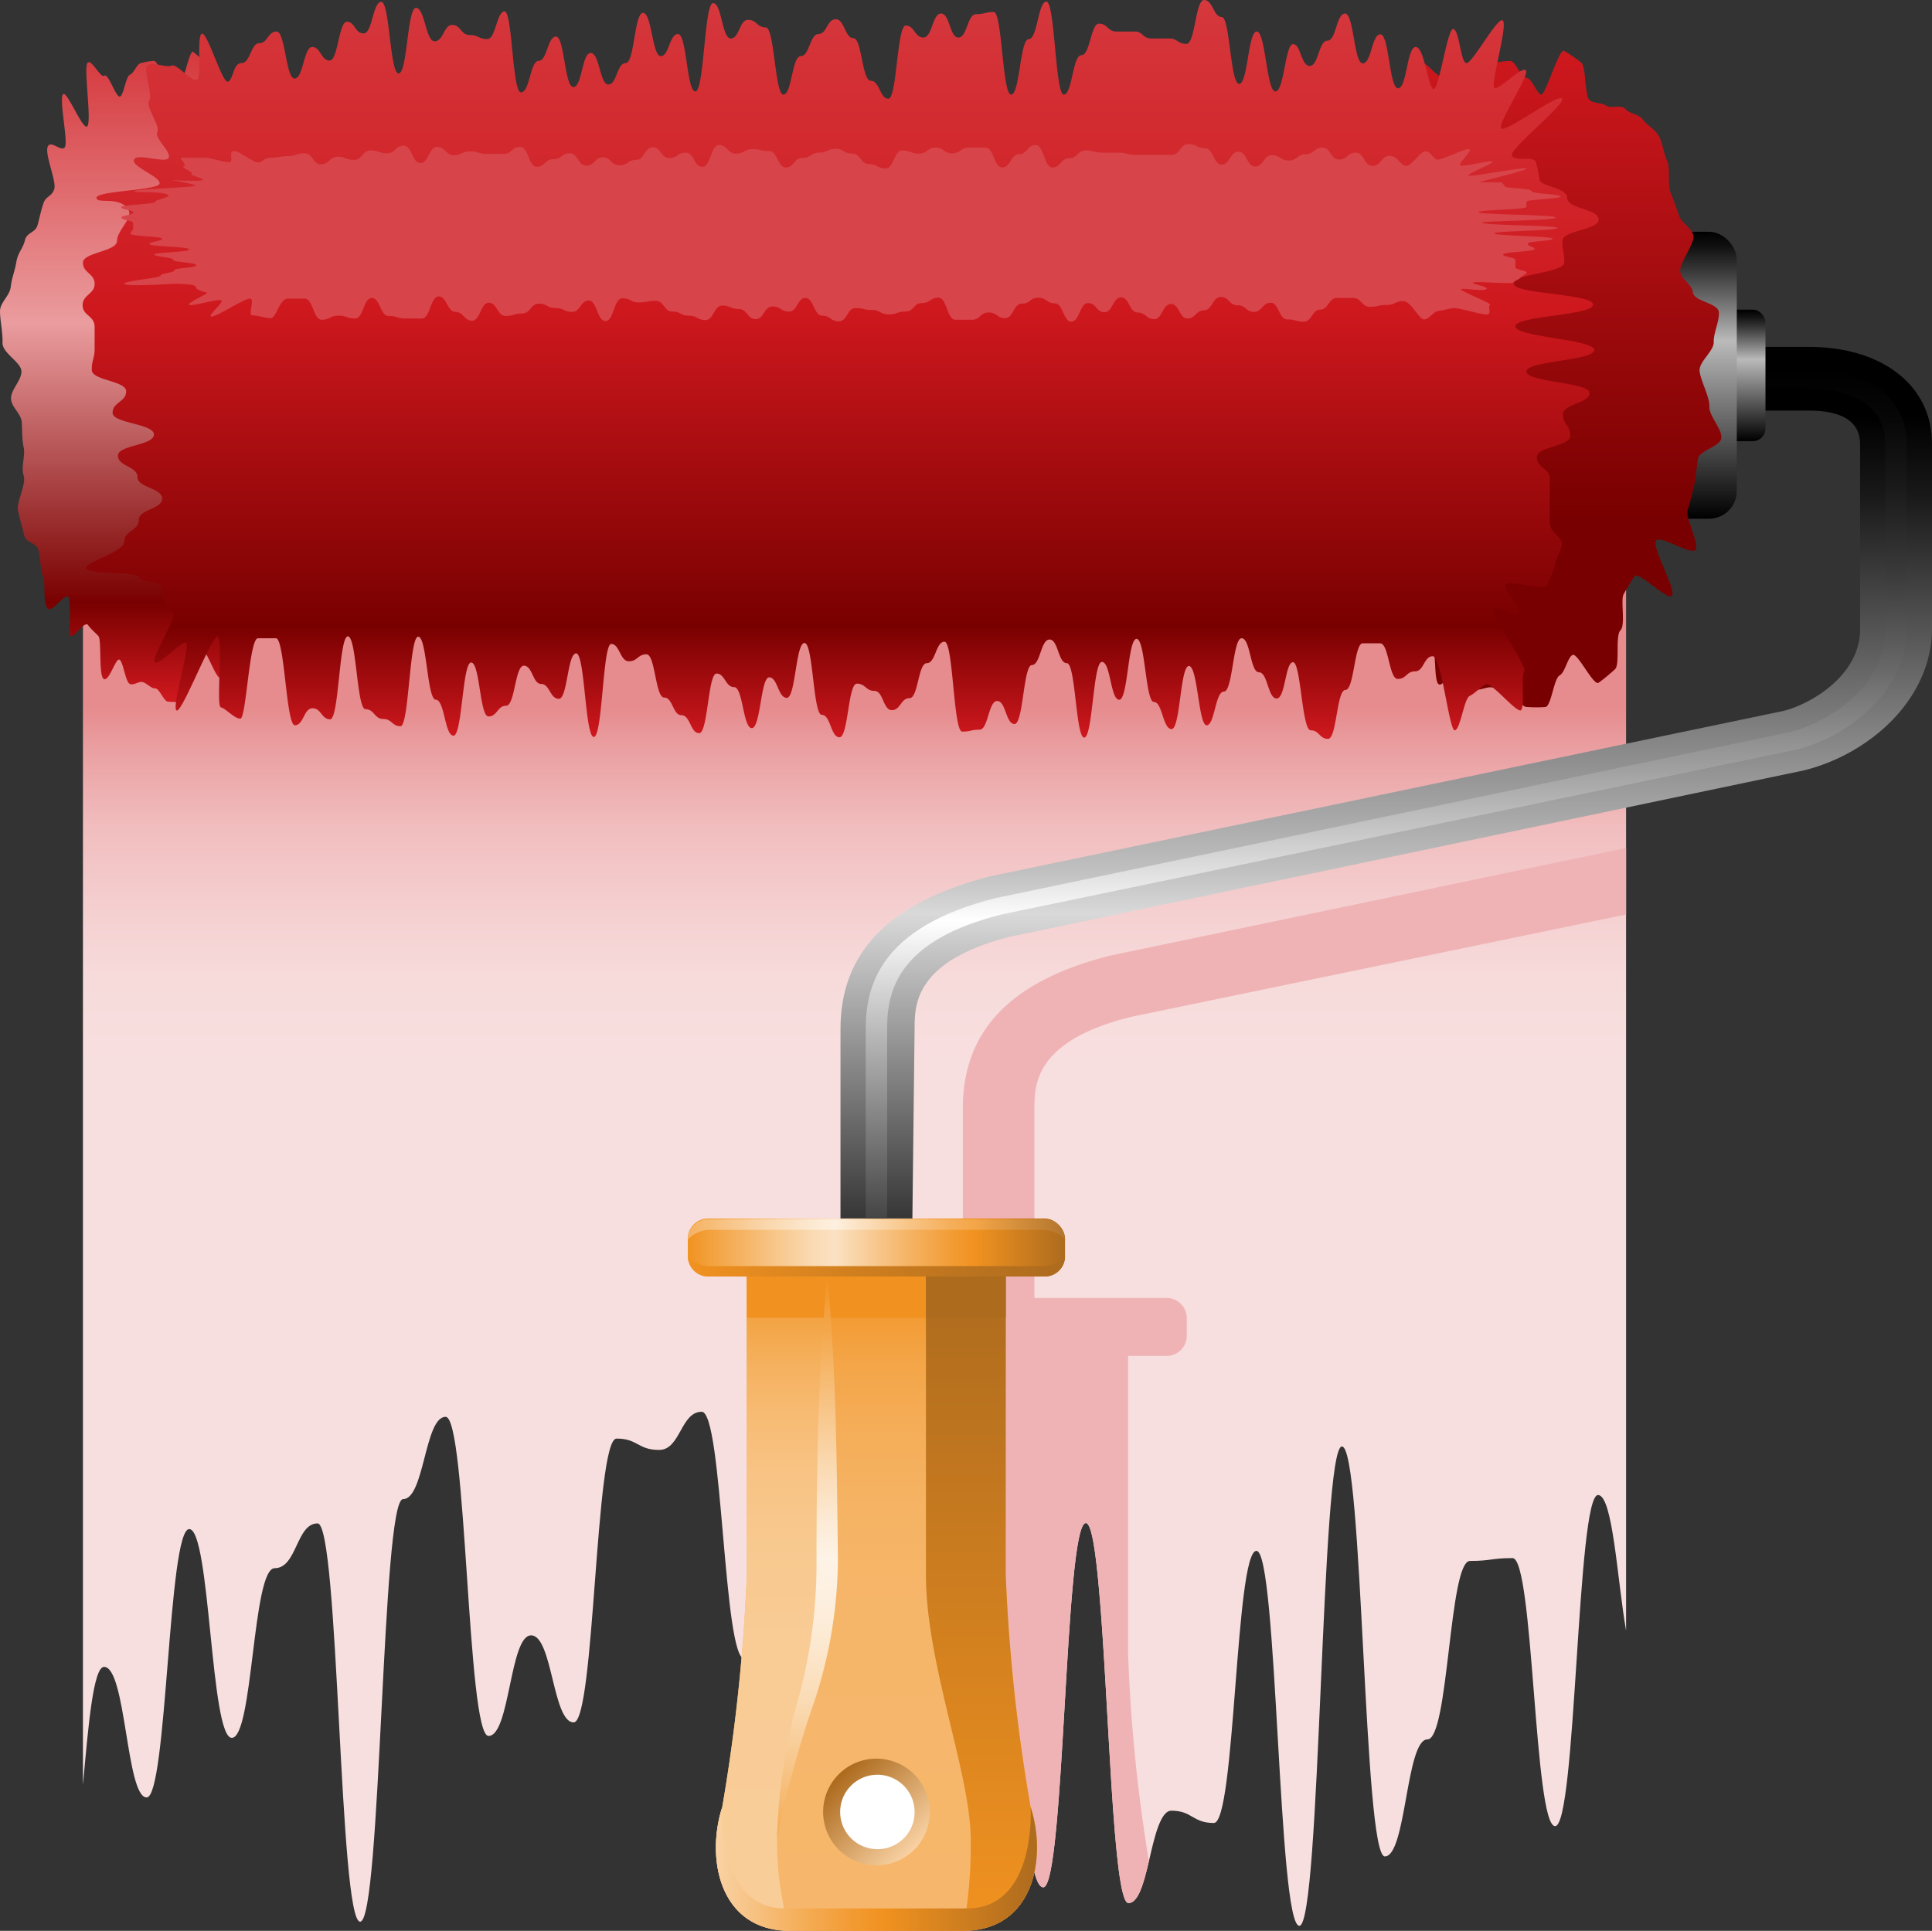 <svg xmlns="http://www.w3.org/2000/svg" xmlns:xlink="http://www.w3.org/1999/xlink" viewBox="0 0 61.26 61.23"><rect x="0" y="0" width="61.26" height="61.23" fill="#333333" stroke="none"/><defs><style>.cls-1{fill:url(#linear-gradient);}.cls-2{fill:#efb3b5;}.cls-3{fill:url(#linear-gradient-2);}.cls-4{fill:url(#linear-gradient-3);}.cls-5{fill:url(#linear-gradient-4);}.cls-6{fill:url(#linear-gradient-5);}.cls-7{fill:url(#linear-gradient-6);}.cls-8{fill:url(#linear-gradient-7);}.cls-9{fill:url(#linear-gradient-8);}.cls-10{fill:#f19220;}.cls-11{fill:#ad6b1e;}.cls-12{fill:url(#linear-gradient-9);}.cls-13{fill:url(#linear-gradient-10);}.cls-14{fill:#fff;}.cls-15{fill:url(#linear-gradient-11);}.cls-16{fill:url(#linear-gradient-12);}.cls-17{fill:url(#linear-gradient-13);}.cls-18{fill:url(#linear-gradient-14);}.cls-19{fill:url(#linear-gradient-15);}.cls-20{fill:url(#linear-gradient-16);}.cls-21{fill:url(#linear-gradient-17);}.cls-22{fill:#d74449;}</style><linearGradient id="linear-gradient" x1="27.09" y1="62.02" x2="27.09" y2="7.77" gradientUnits="userSpaceOnUse"><stop offset="0" stop-color="#f8dfdf"/><stop offset="0.44" stop-color="#f8dfdf"/><stop offset="0.52" stop-color="#f8dfdf"/><stop offset="0.57" stop-color="#f7dbdb"/><stop offset="0.61" stop-color="#f5d0d1"/><stop offset="0.66" stop-color="#f1bdbe"/><stop offset="0.7" stop-color="#eba3a5"/><stop offset="0.73" stop-color="#e68b8e"/></linearGradient><linearGradient id="linear-gradient-2" x1="21.81" y1="39.56" x2="33.77" y2="39.56" gradientUnits="userSpaceOnUse"><stop offset="0" stop-color="#f19220"/><stop offset="0.06" stop-color="#f3a13e"/><stop offset="0.22" stop-color="#f7c485"/><stop offset="0.33" stop-color="#fadab2"/><stop offset="0.39" stop-color="#fbe2c3"/><stop offset="0.45" stop-color="#f9d3a5"/><stop offset="0.6" stop-color="#f5b05e"/><stop offset="0.71" stop-color="#f29a31"/><stop offset="0.76" stop-color="#f19220"/><stop offset="1" stop-color="#ad6b1e"/></linearGradient><linearGradient id="linear-gradient-3" x1="21.81" y1="38.96" x2="33.77" y2="38.96" gradientUnits="userSpaceOnUse"><stop offset="0" stop-color="#f5b261"/><stop offset="0.18" stop-color="#f9d2a3"/><stop offset="0.32" stop-color="#fce8cf"/><stop offset="0.39" stop-color="#fdf0e0"/><stop offset="0.43" stop-color="#fce7cd"/><stop offset="0.59" stop-color="#f8c485"/><stop offset="0.7" stop-color="#f5ae59"/><stop offset="0.76" stop-color="#f4a648"/><stop offset="1" stop-color="#b2752e"/></linearGradient><linearGradient id="linear-gradient-4" x1="21.81" y1="44.03" x2="33.77" y2="44.03" gradientTransform="matrix(1, 0, 0, -1, 0, 84.19)" gradientUnits="userSpaceOnUse"><stop offset="0" stop-color="#f19220"/><stop offset="0.09" stop-color="#ea8e20"/><stop offset="0.69" stop-color="#be751f"/><stop offset="1" stop-color="#ad6b1e"/></linearGradient><linearGradient id="linear-gradient-5" x1="27.79" y1="61.23" x2="27.79" y2="40.48" gradientUnits="userSpaceOnUse"><stop offset="0" stop-color="#f6b76c"/><stop offset="0.48" stop-color="#f6b66a"/><stop offset="0.65" stop-color="#f5b363"/><stop offset="0.77" stop-color="#f5ad58"/><stop offset="0.87" stop-color="#f4a547"/><stop offset="0.95" stop-color="#f29a31"/><stop offset="1" stop-color="#f19220"/></linearGradient><linearGradient id="linear-gradient-6" x1="24.46" y1="61.23" x2="24.46" y2="40.48" gradientUnits="userSpaceOnUse"><stop offset="0" stop-color="#f9cd98"/><stop offset="0.43" stop-color="#f9cc96"/><stop offset="0.59" stop-color="#f8c98f"/><stop offset="0.7" stop-color="#f8c384"/><stop offset="0.79" stop-color="#f7bb73"/><stop offset="0.87" stop-color="#f5b05d"/><stop offset="0.94" stop-color="#f3a342"/><stop offset="1" stop-color="#f19323"/><stop offset="1" stop-color="#f19220"/></linearGradient><linearGradient id="linear-gradient-7" x1="31.12" y1="61.23" x2="31.12" y2="40.48" gradientUnits="userSpaceOnUse"><stop offset="0" stop-color="#f19220"/><stop offset="1" stop-color="#ad6b1e"/></linearGradient><linearGradient id="linear-gradient-8" x1="22.7" y1="59.27" x2="32.88" y2="59.27" gradientUnits="userSpaceOnUse"><stop offset="0" stop-color="#f9d2a4"/><stop offset="0.25" stop-color="#f5b05d"/><stop offset="0.43" stop-color="#f29a31"/><stop offset="0.52" stop-color="#f19220"/><stop offset="1" stop-color="#ad6b1e"/></linearGradient><linearGradient id="linear-gradient-9" x1="25.6" y1="58.31" x2="25.6" y2="40.48" gradientUnits="userSpaceOnUse"><stop offset="0" stop-color="#f4ab53"/><stop offset="0.01" stop-color="#f4ad58"/><stop offset="0.13" stop-color="#f7c68a"/><stop offset="0.24" stop-color="#fadab2"/><stop offset="0.34" stop-color="#fce8cf"/><stop offset="0.43" stop-color="#fdf0e0"/><stop offset="0.5" stop-color="#fdf3e6"/><stop offset="0.56" stop-color="#fcebd7"/><stop offset="0.67" stop-color="#fad8ae"/><stop offset="0.83" stop-color="#f6b86d"/><stop offset="1" stop-color="#f19220"/></linearGradient><linearGradient id="linear-gradient-10" x1="26.63" y1="56.3" x2="29" y2="58.67" gradientUnits="userSpaceOnUse"><stop offset="0" stop-color="#ad6b1e"/><stop offset="1" stop-color="#f9d2a4"/></linearGradient><linearGradient id="linear-gradient-11" x1="43.95" y1="38.64" x2="43.95" y2="11.02" gradientUnits="userSpaceOnUse"><stop offset="0" stop-color="#363636"/><stop offset="0.35" stop-color="#d9d9d9"/><stop offset="0.4" stop-color="silver"/><stop offset="0.66" stop-color="#5a5a5a"/><stop offset="0.83" stop-color="#191919"/><stop offset="0.92"/></linearGradient><linearGradient id="linear-gradient-12" x1="43.95" y1="38.64" x2="43.95" y2="11.72" gradientUnits="userSpaceOnUse"><stop offset="0" stop-color="#454545"/><stop offset="0.35" stop-color="#fff"/><stop offset="0.4" stop-color="#e4e4e4"/><stop offset="0.53" stop-color="#a0a0a0"/><stop offset="0.65" stop-color="#676767"/><stop offset="0.76" stop-color="#3a3a3a"/><stop offset="0.86" stop-color="#1a1a1a"/><stop offset="0.94" stop-color="#070707"/><stop offset="1"/></linearGradient><linearGradient id="linear-gradient-13" x1="53.77" y1="13.98" x2="53.77" y2="9.82" gradientUnits="userSpaceOnUse"><stop offset="0"/><stop offset="0.62" stop-color="#bababa"/><stop offset="0.73" stop-color="#7e7e7e"/><stop offset="0.86" stop-color="#3a3a3a"/><stop offset="0.95" stop-color="#101010"/><stop offset="1"/></linearGradient><linearGradient id="linear-gradient-14" x1="50.24" y1="16.45" x2="50.24" y2="7.35" xlink:href="#linear-gradient-13"/><linearGradient id="linear-gradient-15" x1="4.89" y1="22.18" x2="4.89" y2="1.63" gradientUnits="userSpaceOnUse"><stop offset="0" stop-color="#ce181e"/><stop offset="0.15" stop-color="#790000"/><stop offset="0.58" stop-color="#ea9c9e"/><stop offset="1" stop-color="#d5383d"/></linearGradient><linearGradient id="linear-gradient-16" x1="47.9" y1="22.18" x2="47.9" y2="1.63" gradientUnits="userSpaceOnUse"><stop offset="0.28" stop-color="#790000"/><stop offset="1" stop-color="#ce181e"/></linearGradient><linearGradient id="linear-gradient-17" x1="26.63" y1="23.38" x2="26.63" gradientUnits="userSpaceOnUse"><stop offset="0" stop-color="#ce181e"/><stop offset="0.15" stop-color="#790000"/><stop offset="0.58" stop-color="#ce181e"/><stop offset="1" stop-color="#d5383d"/></linearGradient></defs><g id="Layer_2" data-name="Layer 2"><g id="Paint_Roller" data-name="Paint Roller"><path class="cls-1" d="M2.63,18.48V56.61c.17-1.89.33-3.75.67-3.75C4,52.86,4,57,4.65,57S5.33,48.49,6,48.49s.67,6.62,1.35,6.62S8,49.73,8.71,49.73s.68-1.42,1.36-1.42.68,12.63,1.35,12.63.68-13.4,1.36-13.4.68-2.61,1.35-2.61.68,10.12,1.36,10.12.67-3.19,1.35-3.19.68,2.76,1.35,2.76.68-9,1.36-9,.67.36,1.35.36.68-1.21,1.35-1.21.68,7.84,1.36,7.84.68-.84,1.35-.84.67,5.05,1.14,6.24c.07.16.14.26.22.26.59,0,.66-2.83,1.12-3.56.07-.1.14-.17.23-.17.68,0,.68.48,1.35.48s.68.27,1.36.27.67-2.23,1.35-2.23.67,6.79,1.35,6.79.68-11.55,1.35-11.55c.18,0,.31.88.42,2.13.31,3.46.44,9.92.93,9.92.32,0,.49-.65.65-1.33s.35-1.6.71-1.6c.67,0,.67.39,1.35.39s.68-8.63,1.35-8.63.68,11.89,1.36,11.89.68-15.2,1.35-15.2.68,13,1.36,13,.67-3.71,1.35-3.71.68-5.66,1.35-5.66.68-.09,1.35-.09.68,8.5,1.35,8.5S50,47.41,50.67,47.41c.47,0,.61,2.69.89,4.3V18.48Z"/><path class="cls-2" d="M35.22,30.3c-3.16.79-4.69,2.38-4.69,4.84v6H26.32a.64.64,0,0,0-.63.64v.56a.64.64,0,0,0,.63.64h1.24v9.45c0,.69,0,1.48-.12,2.28.07-.1.14-.17.23-.17.68,0,.68.48,1.35.48s.68.27,1.36.27.67-2.23,1.35-2.23.67,6.79,1.35,6.79.68-11.55,1.35-11.55c.18,0,.31.88.42,2.13.31,3.46.44,9.92.93,9.92.32,0,.49-.65.65-1.33a51,51,0,0,1-.66-6.59V43H37a.64.64,0,0,0,.63-.64V41.8a.64.64,0,0,0-.63-.64H32.8v-6c0-.75,0-2.15,3.05-2.91L51.56,29V26.89Z"/><rect class="cls-3" x="21.81" y="38.64" width="11.96" height="1.84" rx="0.64"/><path class="cls-4" d="M33.13,39H22.45a1,1,0,0,0-.64.31.64.64,0,0,1,.64-.64H33.13a.64.64,0,0,1,.64.64A1,1,0,0,0,33.13,39Z"/><path class="cls-5" d="M33.13,40.15H22.45a1,1,0,0,1-.64-.3.64.64,0,0,0,.64.63H33.13a.64.64,0,0,0,.64-.63A1,1,0,0,1,33.13,40.15Z"/><path class="cls-6" d="M31.89,49.94V40.48H23.68v9.46a56.78,56.78,0,0,1-.78,7.37c-.52,1.61-.1,3.92,2.15,3.92h5.48c2.25,0,2.67-2.31,2.15-3.92A56.09,56.09,0,0,1,31.89,49.94Z"/><path class="cls-7" d="M26.23,40.48H23.68v9.46a56.78,56.78,0,0,1-.78,7.37c-.52,1.61-.1,3.92,2.15,3.92a9.69,9.69,0,0,1-.41-2.92c0-2.12,1.59-5.55,1.59-8.37Z"/><path class="cls-8" d="M31.89,49.94V40.48H29.36v9.46c0,2.82,1.4,6.25,1.42,8.37a14.71,14.71,0,0,1-.25,2.92c2.25,0,2.67-2.31,2.15-3.92A56.09,56.09,0,0,1,31.89,49.94Z"/><path class="cls-9" d="M32.68,57.31c.52,1.61.1,3.92-2.15,3.92H25.05c-2.25,0-2.67-2.31-2.15-3.92,0,0-.2,3.21,2,3.21h5.76C32.88,60.52,32.68,57.31,32.68,57.31Z"/><rect class="cls-10" x="23.68" y="40.48" width="2.55" height="1.31"/><rect class="cls-10" x="26.23" y="40.48" width="3.13" height="1.31"/><rect class="cls-11" x="29.36" y="40.48" width="2.53" height="1.31"/><path class="cls-12" d="M24.64,58.31a17.47,17.47,0,0,1,.68-4.46,16.18,16.18,0,0,0,.57-4.41c0-3,.06-6,.34-9,.29,3,.3,6,.34,9a14.67,14.67,0,0,1-.74,4.49A32.66,32.66,0,0,0,24.64,58.31Z"/><path class="cls-13" d="M29.48,57.46a1.69,1.69,0,1,0-1.68,1.69A1.68,1.68,0,0,0,29.48,57.46Z"/><path class="cls-14" d="M29,57.46a1.18,1.18,0,1,0-1.17,1.18A1.17,1.17,0,0,0,29,57.46Z"/><path class="cls-15" d="M28.93,38.64H26.65v-6c0-2.46,1.54-4,4.7-4.84l25.22-5.26c.92-.24,2.41-1.16,2.41-2.58V14.09c0-.71-.55-1.07-1.63-1.07H55.07V11h2.28c2.34,0,3.91,1.23,3.91,3.07v5.85c0,2.27-2,4-4.06,4.51L32,29.71c-3,.77-3,2.16-3,2.91Z"/><path class="cls-16" d="M28.13,38.64h-.68v-6c0-1.34.42-3.23,4.12-4.16l25.21-5.27c1.2-.31,3-1.43,3-3.25V14.09c0-1.64-1.86-1.77-2.43-1.77H55.07v-.6h2.28c1.92,0,3.11.91,3.11,2.37v5.85c0,1.92-1.75,3.38-3.49,3.83L31.75,29c-3.21.81-3.62,2.35-3.62,3.59Z"/><rect class="cls-17" x="51.56" y="9.82" width="4.42" height="4.17" rx="0.4"/><rect class="cls-18" x="45.41" y="7.35" width="9.66" height="9.1" rx="0.88"/><path class="cls-19" d="M9.25,11.74c0-.29.34-.61.33-.9s.14-.67.12-.95-.57-.33-.6-.61-.25-.38-.29-.65.36-.92.3-1.18-.26-.36-.33-.61-.12-.5-.2-.74,0-.76-.07-1S8.4,4.5,8.3,4.3,8,4,7.94,3.81s-.29-.17-.4-.33-.32,0-.44-.11-.27-.05-.39-.18S6.64,2.08,6.51,2a3.26,3.26,0,0,0-.39-.36C6,1.56,5.72,3.05,5.59,3s-.21-.51-.34-.54S5,1.93,4.88,1.93a1.87,1.87,0,0,0-.4.07c-.13,0-.23.32-.36.37s-.19.62-.31.69-.38-.76-.5-.66S2.89,1.83,2.77,2s.14,1.83,0,2-.67-1.21-.78-1,.17,1.47.07,1.66-.46-.25-.55,0S1.8,5.76,1.72,6s-.26.21-.34.44-.12.45-.19.7-.34.22-.4.48S.57,8,.52,8.3s-.15.52-.18.8S0,9.59,0,9.87s.09.67.08,1,.6.62.6.91-.34.58-.33.86.32.47.34.75,0,.52.06.79-.09.63,0,.9-.23.84-.18,1.1.14.55.2.8.36.21.44.44.06.63.15.85,0,.76.13,1,.58-.51.68-.33,0,1.05.06,1.21.45-.48.56-.33.22.23.33.35,0,1.26.17,1.36.38-.68.5-.61.19.72.33.77.27-.09.4-.06.26.2.4.2.29.45.42.42a2,2,0,0,0,.42,0c.13-.05.19-.9.32-1s.18-.56.31-.65.48,1,.6.88.26-.28.38-.43,0-1.06.12-1.23,0-.95.07-1.14.15-.37.25-.57.79.82.88.6-.46-1.48-.39-1.72.86.5.93.26S9,16.18,9,15.92s.11-.53.15-.8,0-.56.09-.84.52-.38.54-.66-.29-.71-.28-1S9.25,12,9.25,11.74Z"/><path class="cls-20" d="M53.89,11.74c0-.29.46-.61.45-.9s.19-.67.16-.95-.78-.33-.82-.61-.34-.38-.4-.65.49-.92.41-1.18-.36-.36-.45-.61-.17-.5-.27-.74,0-.76-.11-1-.15-.62-.28-.82-.36-.31-.49-.49-.41-.17-.55-.33-.45,0-.61-.11-.37-.05-.53-.18-.1-1.11-.28-1.2a4.5,4.5,0,0,0-.53-.36C49.42,1.56,49,3.05,48.86,3s-.28-.51-.47-.54-.33-.53-.51-.53a3.33,3.33,0,0,0-.54.07c-.18,0-.33.32-.5.37s-.26.62-.43.69-.51-.76-.68-.66S45.16,1.83,45,2s.2,1.83,0,2-.93-1.21-1.07-1,.23,1.47.09,1.66-.62-.25-.75,0,.36,1.27.24,1.49-.35.21-.46.44-.16.45-.26.7-.47.22-.55.48-.3.43-.37.7-.21.52-.25.8-.43.49-.46.77.13.67.11,1,.82.62.82.91-.47.58-.46.86.44.47.47.75,0,.52.09.79-.12.63-.06.9-.32.84-.24,1.1.18.55.27.8.5.21.6.44.09.63.21.85,0,.76.18,1,.79-.51.93-.33-.06,1.05.09,1.21.61-.48.76-.33.3.23.46.35.06,1.26.23,1.36.51-.68.69-.61.26.72.44.77.38-.09.56-.06.36.2.54.2.4.45.58.42a3.77,3.77,0,0,0,.58,0c.18-.05.26-.9.44-1s.25-.56.41-.65.67,1,.83.88a5.4,5.4,0,0,0,.52-.43c.16-.14,0-1.06.17-1.23s0-.95.1-1.14.21-.37.34-.57,1.09.82,1.2.6-.62-1.48-.52-1.72,1.18.5,1.27.26-.33-1-.26-1.23.15-.53.21-.8.07-.56.12-.84.71-.38.74-.66-.4-.71-.38-1S53.89,12,53.89,11.74Z"/><path class="cls-21" d="M48.05,10.35c0-.34,2.46-.34,2.46-.69S48,9.33,48,9s1.6-.34,1.6-.68-.06-.34-.06-.68,1.15-.34,1.15-.68-1-.34-1-.68-.85-.36-.87-.58a5.05,5.05,0,0,0-.12-.56c-.06-.21-.68,0-.76-.21s1.69-1.61,1.59-1.8-1.81,1.1-1.93.94.92-1.7.78-1.84-.88.67-1,.55.44-2,.27-2.13S46.67,2.05,46.49,2s-.21-1-.4-1.08-.45,1.9-.63,1.9-.29-1.33-.57-1.33-.28,1.31-.56,1.31-.28-1.71-.56-1.71-.28.92-.56.92S42.93.43,42.65.43s-.28.86-.56.86-.28.8-.56.8S41.25,1.4,41,1.4s-.28,1.5-.56,1.5S40.13,1,39.85,1s-.28,1.66-.56,1.66S39,.54,38.74.54,38.46,0,38.18,0s-.28,1.39-.56,1.39-.28-.17-.55-.17-.28,0-.56,0S36.23,1,36,1,35.68,1,35.4,1s-.28-.25-.55-.25-.28,1-.56,1S34,3,33.73,3,33.45.05,33.18.05s-.28,1.19-.56,1.19S32.34,3,32.06,3,31.78.38,31.51.38s-.28.07-.56.07-.28.74-.56.74-.27-.76-.55-.76-.28.76-.56.76S29,.81,28.72.81s-.28,2.32-.55,2.32-.28-.57-.56-.57-.28-1.35-.55-1.35-.28-.6-.56-.6-.28.47-.55.47-.28.7-.56.7S25.11,3,24.84,3,24.56.87,24.28.87,24,.63,23.72.63s-.27.59-.55.59S22.89.1,22.61.1s-.28,2.8-.56,2.8-.27-1.82-.55-1.82-.28.7-.55.7S20.67.41,20.39.41,20.12,2,19.84,2s-.28.68-.55.68-.28-1-.56-1-.27,1.08-.55,1.08-.28-1.6-.55-1.6-.28.77-.55.77-.28,1-.56,1S16.25.36,16,.36s-.28.88-.55.88-.28-.13-.56-.13-.28-.32-.55-.32-.28.52-.56.52S13.47.25,13.19.25s-.27,2.08-.55,2.08S12.36.06,12.09.06s-.28,1-.56,1S11.26.69,11,.69s-.28,1.23-.55,1.23-.28-.43-.55-.43-.28,1-.56,1S9.05,1,8.77,1s-.28.37-.55.37S7.94,2,7.66,2s-.26.56-.44.59S6.57,1,6.4,1.07s0,1.37-.15,1.46S5.59,2,5.44,2.08s-.63-.14-.77,0,.19.94.06,1.11.36.8.26,1,.44.61.36.81-1-.16-1.1.06.84.54.81.76-2,.23-2,.45.72-.07,1,.37c.19.26-.35.66-.35,1S2.63,8,2.63,8.33,3,8.67,3,9s-.38.34-.38.68S3,10,3,10.37s0,.34,0,.68-.09.34-.09.68S4,12.07,4,12.41s-.43.34-.43.68,1.31.34,1.31.69-1.14.33-1.14.67.62.34.62.68.78.34.78.68-.74.34-.74.68-.46.34-.46.68-1.23.64-1.21.85,1.64.09,1.69.29.59.07.67.27,0,.31.11.49.17.2.29.37S4.77,20.88,4.91,21s.88-.73,1-.61-.48,2.05-.31,2.14,1.12-2.4,1.3-2.34S6.85,22.4,7,22.43s.43.36.62.36.28-2.55.56-2.55.29,0,.57,0S9.07,23,9.35,23s.28-.54.56-.54.28.35.56.35.28-2.63.56-2.63.28,2.31.56,2.31.28.31.56.31.28.23.55.23.28-2.84.56-2.84.28,2,.56,2,.28,1.14.56,1.14.28-2.32.56-2.32.27,1.71.55,1.71.28-.34.56-.34.28-1.27.56-1.27.28.58.55.58.28.47.56.47.27-1.44.55-1.44.28,2.65.56,2.65.28-2.95.55-2.95.28.55.56.55.28-.22.56-.22.28,1.37.56,1.37.27.56.55.56.28.57.56.57.28-1.89.55-1.89.28.43.56.43.28,1.3.56,1.3.28-1.61.55-1.61.28.65.56.65.28-1.74.56-1.74.27,2.28.55,2.28.28.71.56.71.27-1.7.55-1.7.28.23.56.23.27.61.55.61.28-.38.56-.38.27-1.11.55-1.11.28-.68.56-.68.28,2.85.56,2.85.27-.06.55-.06.28-.91.56-.91.27.73.55.73.28-1.87.55-1.87.28-.81.56-.81.27.75.55.75.28,2.36.55,2.36.28-2.4.56-2.4.27,1.2.55,1.2.27-1.93.55-1.93.28,2,.55,2,.28.86.56.86.27-2,.55-2S38,23,38.26,23s.27-1.07.55-1.07.28-1.69.56-1.69.27,1.08.55,1.08.28.83.56.83S40.75,21,41,21s.28,2.16.56,2.16.27.27.55.27.27-1.55.55-1.55.28-1.48.55-1.48h.55c.28,0,.28,1.13.56,1.13s.27-.24.55-.24.28-.48.56-.48.52,2.38.7,2.35.29-1,.47-1.09.34-.28.51-.37,1,.94,1.12.82,0-1.08.1-1.23-1.09-1.87-1-2,.74.31.84.13-.51-.67-.43-.87,1.28.23,1.33,0,.2-.41.23-.63.22-.46.22-.68-.38-.35-.38-.69,0-.34,0-.69,0-.34,0-.68-.41-.34-.41-.68,1.06-.34,1.06-.68-.23-.34-.23-.68.84-.34.84-.68-2-.34-2-.68,2.15-.34,2.15-.68S48.05,10.69,48.05,10.35Z"/><path class="cls-22" d="M47,7.06C47,7,49.32,7,49.32,6.9s-2.44-.09-2.44-.17,1.52-.08,1.52-.17,0-.08,0-.16,1.08-.09,1.08-.17-.92-.08-.92-.17-.81-.09-.83-.14a1.3,1.3,0,0,0-.12-.14c-.05,0-.64,0-.71,0s1.6-.39,1.5-.44-1.72.27-1.83.23.88-.42.75-.45-.85.16-1,.13.42-.5.26-.52-.86.35-1,.33-.21-.26-.38-.26-.43.46-.61.46-.27-.32-.53-.32-.27.32-.54.32-.26-.42-.53-.42-.27.22-.53.22-.27-.38-.53-.38-.27.21-.53.21-.27.2-.54.2-.26-.17-.53-.17-.26.36-.53.36-.26-.47-.53-.47-.27.41-.53.41-.27-.52-.53-.52-.26-.13-.53-.13-.26.34-.53.34-.26,0-.53,0H36c-.26,0-.26-.07-.52-.07s-.27,0-.53,0-.26-.07-.52-.07-.27.25-.53.25-.27.29-.53.29-.27-.71-.53-.71-.27.29-.53.29-.27.42-.53.42-.27-.63-.53-.63h-.53c-.26,0-.26.18-.53.18s-.26-.18-.52-.18-.27.19-.53.19-.27-.1-.53-.1-.27.57-.53.57-.27-.14-.53-.14-.26-.33-.53-.33-.26-.15-.52-.15-.27.12-.53.12-.26.17-.53.17-.26.3-.52.3-.27-.52-.53-.52-.27-.06-.53-.06-.26.14-.53.14-.26-.27-.53-.27-.26.69-.53.69-.26-.45-.52-.45-.27.17-.53.17-.26-.34-.52-.34-.27.4-.53.4-.26.17-.53.17-.26-.25-.52-.25-.26.26-.53.26-.26-.39-.52-.39-.26.19-.53.19-.26.24-.52.24-.26-.63-.53-.63-.26.22-.52.22-.27,0-.53,0-.26-.08-.53-.08-.26.12-.52.12-.27-.26-.53-.26-.27.51-.53.51-.26-.55-.53-.55-.26.24-.52.24-.26-.09-.53-.09-.26.3-.52.3-.26-.1-.52-.1-.27.24-.53.24-.26-.35-.52-.35-.27.09-.53.09S8.88,5,8.61,5s-.25.14-.42.15-.61-.38-.78-.36,0,.33-.13.35S6.65,5,6.5,5s-.6,0-.73,0,.18.23.06.27.34.2.24.24.42.15.35.2-1,0-1,0,.8.13.77.18S4.26,6,4.26,6.06s.69,0,1,.09-.34.17-.34.25-1.08.09-1.08.17.38.08.38.17-.37.08-.37.16.37.09.37.17,0,.08,0,.17-.08.08-.08.17,1,.08,1,.16-.4.09-.4.17S6,7.82,6,7.91,4.89,8,4.89,8.07s.6.09.6.17.73.08.73.17-.69.08-.69.16-.44.09-.44.17S3.92,8.9,3.94,9,5.5,9,5.54,9s.56,0,.64.07,0,.07.11.12a1.42,1.42,0,0,0,.27.09c.11,0-.69.35-.56.39s.84-.18,1-.15-.45.5-.3.52,1.07-.59,1.23-.57S7.85,10,8,10s.42.09.59.09.27-.62.54-.62h.53c.27,0,.27.67.54.67s.26-.13.53-.13.26.09.53.09.26-.65.53-.65.26.57.53.57.27.08.53.08.27,0,.53,0,.27-.7.53-.7.27.49.53.49.27.28.53.28.27-.57.53-.57.27.42.53.42.27-.08.53-.08.27-.31.53-.31.26.14.53.14.26.12.52.12.27-.36.53-.36.26.65.53.65.26-.72.53-.72.26.13.53.13.26-.05.53-.05.26.34.53.34.26.13.52.13.27.14.53.14.27-.46.53-.46.26.11.53.11.26.32.53.32.26-.4.53-.4.26.16.53.16.26-.43.52-.43.27.56.53.56.26.18.53.18.26-.42.52-.42.27.06.53.06.26.14.53.14.26-.09.53-.09.26-.27.52-.27.27-.17.53-.17.27.7.53.7h.53c.26,0,.26-.23.53-.23s.26.18.52.18.27-.46.53-.46.26-.19.52-.19.27.18.53.18.26.58.52.58.27-.59.53-.59.26.29.52.29.27-.47.53-.47.26.48.52.48.27.21.53.21.26-.48.53-.48.26.46.52.46.27-.26.53-.26.26-.42.53-.42.26.26.53.26.26.21.52.21.27-.29.53-.29.26.53.53.53.26.07.52.07.26-.38.52-.38.27-.37.53-.37h.52c.26,0,.26.28.53.28s.26-.06.53-.06.26-.12.52-.12.5.59.67.58.28-.25.45-.27.32-.07.48-.09.92.23,1.07.2,0-.26.09-.3-1-.46-.92-.5.7.08.8,0-.49-.16-.42-.21,1.22.06,1.27,0,.19-.1.22-.15.21-.11.21-.17-.36-.08-.36-.17V8.4c0-.08,0-.08,0-.16s-.39-.09-.39-.17,1-.09,1-.17-.22-.08-.22-.17.79-.08.79-.16-1.85-.09-1.85-.17,2-.08,2-.17S47,7.15,47,7.06Z"/></g></g></svg>